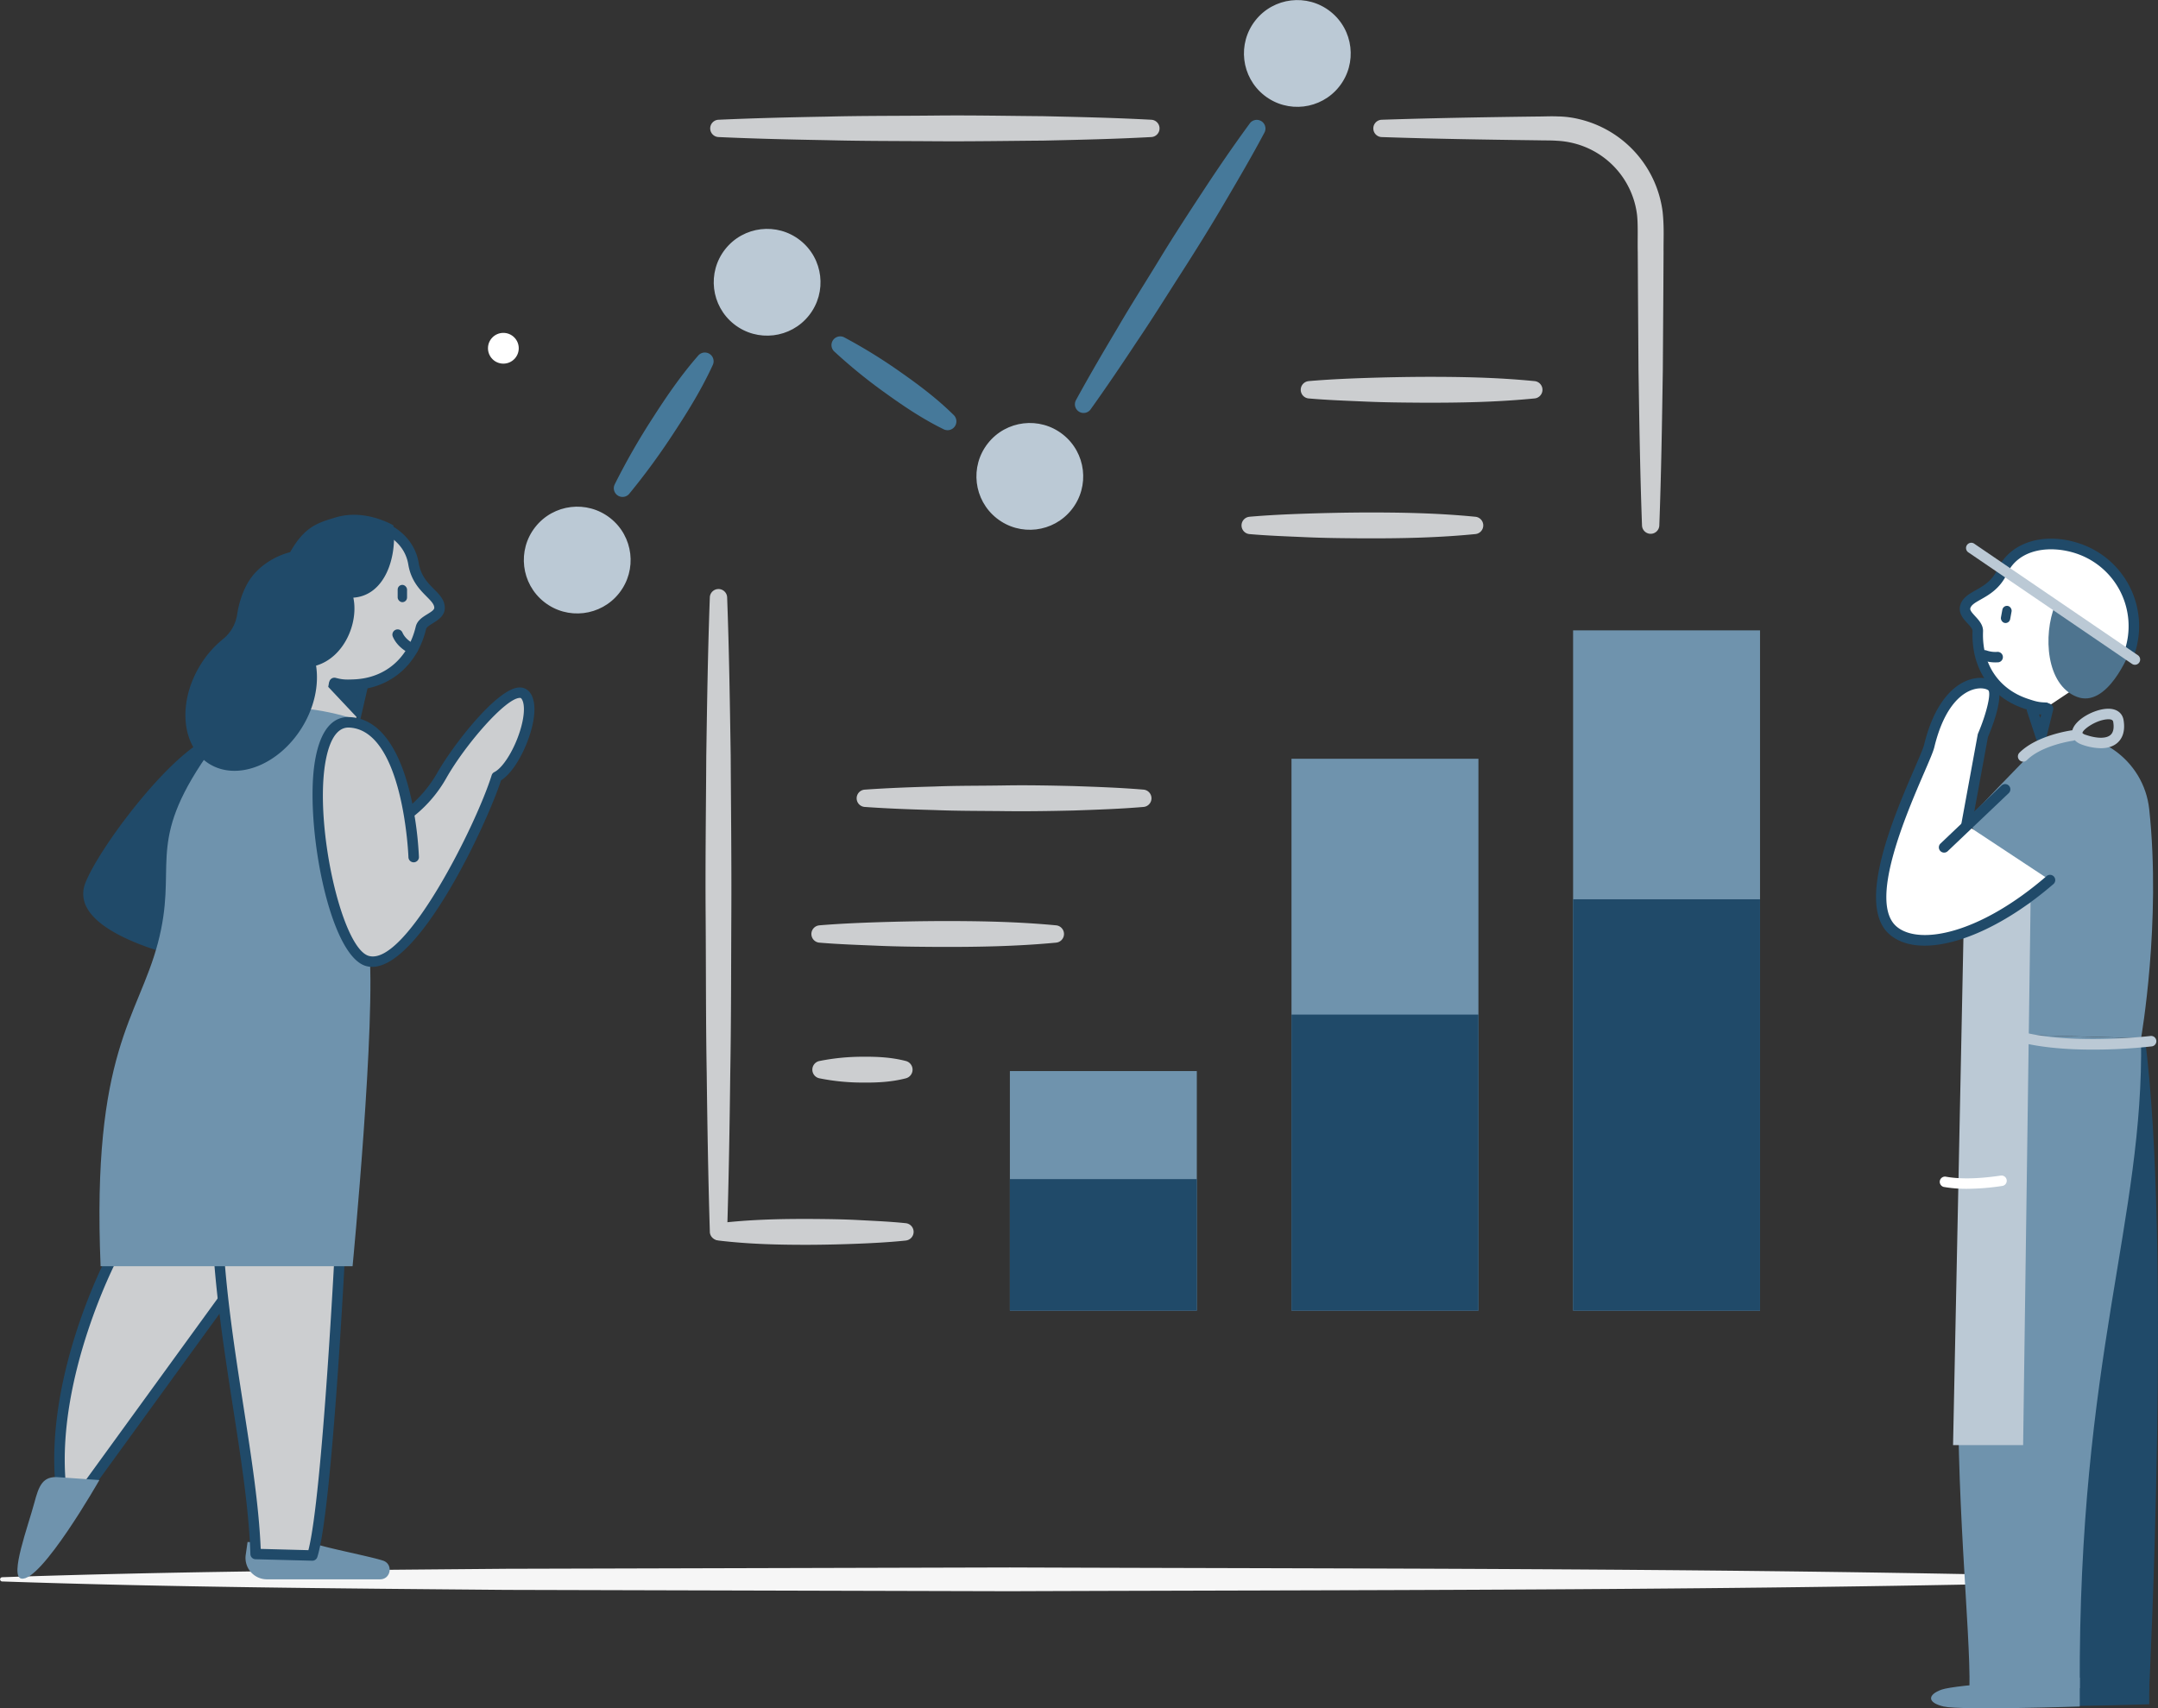 <svg id="statistics" xmlns="http://www.w3.org/2000/svg" viewBox="0 0 1467.42 1161.79"><rect x="0" y="0" width="1467.42" height="1161.79" fill="#333333" stroke="none"/><title>stats-Jpop</title><path d="M1810.29,2447.23c114.22-3.93,228.44-4.76,342.67-5.74l342.66-.9c228.44.86,456.88.37,685.33,5.22a2.85,2.85,0,0,1,0,5.71c-228.44,4.85-456.88,4.36-685.33,5.22l-342.66-.9c-114.22-1-228.44-1.81-342.67-5.74a1.43,1.43,0,0,1,0-2.85Z" transform="translate(-1808.91 -1374.56)" style="fill:#F6F6F6"/><circle cx="342.28" cy="236.85" r="10.46" style="fill:#fff"/><path d="M3200.19,1855.86c-5.53-.1-8.08-.86-13.6-2.71-22.72-7.6-33.68-27.23-32.8-49.31.25-6.26-10.59-10.46-8.43-16.9,2.79-8.33,17.59-7.76,25.09-23.77,8.41-18,30.65-22.55,51.46-15.58A55.66,55.66,0,0,1,3257,1818" transform="translate(-1808.91 -1374.56)" style="fill:#fff"/><path d="M3200.19,1859.43h-.07c-6.1-.12-9.06-1-14.65-2.89-23.08-7.72-36.24-27.47-35.24-52.84.06-1.43-1.72-3.37-3.45-5.24-2.79-3-6.62-7.2-4.8-12.65,1.64-4.9,5.89-7.29,10.39-9.83,5.19-2.93,11.08-6.25,14.85-14.32,8.62-18.39,31.6-25.56,55.82-17.46a59.23,59.23,0,0,1,37.38,75,3.57,3.57,0,1,1-6.77-2.26,52.09,52.09,0,0,0-32.86-65.93c-16.94-5.69-38.91-3.78-47.1,13.71-4.75,10.14-12.3,14.39-17.82,17.51-3.94,2.22-6.4,3.69-7.12,5.87-.46,1.37.93,3,3.27,5.55,2.58,2.81,5.51,6,5.34,10.36-.88,22,10.47,39.13,30.36,45.78,5.39,1.8,7.51,2.43,12.53,2.53a3.57,3.57,0,0,1-.07,7.13Z" transform="translate(-1808.91 -1374.56)" style="fill:#204A69"/><path d="M3206.25,1786.27c-8.11,20.28-6.08,54.07,14.87,62.18S3257,1818,3257,1818Z" transform="translate(-1808.91 -1374.56)" style="fill:#4e748f"/><path d="M3264.82,2080.61c18.25,140.92,2.92,442,2.92,442h-68.93l-6.08-252.44" transform="translate(-1808.91 -1374.56)" style="fill:#204A69"/><path d="M3270.23,2525.26h-74l-6.15-255,5.24-.13,6,249.89h63.88c1.41-29.24,14.12-306.75-3-439.08l5.2-.67c18.07,139.55,3.09,439.49,2.94,442.5Z" transform="translate(-1808.91 -1374.56)" style="fill:#204A69"/><path d="M3267.75,2515.55c-21,.68-84.47,4.73-93.94,8.11s-10.14,4.72,1.35,7.43,92.58,0,92.58,0Z" transform="translate(-1808.91 -1374.56)" style="fill:#204A69"/><path d="M3204.73,2534.9c-14.12,0-26.12-.31-30.17-1.27-7.3-1.71-10.39-2.91-10.55-5.88s3.25-4.54,8.91-6.56c10.17-3.63,75.77-7.65,94.74-8.26l2.7-.08v20.78l-2.53.08C3265.66,2533.78,3231.43,2534.9,3204.73,2534.9Zm-33.35-7.52c1,.31,2.43.69,4.38,1.15,8.58,2,60.78.93,89.37,0v-10.28c-24.46.94-82.11,4.89-90.44,7.86C3173.28,2526.63,3172.2,2527,3171.38,2527.39Z" transform="translate(-1808.91 -1374.56)" style="fill:#204A69"/><path d="M3152.17,2077.57s-7.54,106.8-11.15,217c-3,92.11,8,189.33,7.1,228.11h75c-1-225.07,43.71-318.34,41.68-442" transform="translate(-1808.91 -1374.56)" style="fill:#6F93AD"/><path d="M3270.37,1925c8.24,77.18-5.55,155.59-5.55,155.59l-113.66-3,1.69-69.62,26.36-14.19-32.1-62.18,21.29-22.3,32.32-33.38C3233.95,1868.15,3266.75,1891.09,3270.37,1925Z" transform="translate(-1808.91 -1374.56)" style="fill:#6F93AD"/><polygon points="1380.78 613.8 1375.71 982.83 1328.06 982.83 1335.15 636.1 1380.78 613.8" style="fill:#BBC9D5"/><path d="M3202.87,1973.15c-44.61,38.53-88.2,49.68-106.45,34.46-27.25-22.73,21.12-112.57,24.33-125.71,11.15-45.62,36.5-45.61,42.58-40.54s-6.08,33.45-6.08,33.45l-11.15,60.84" transform="translate(-1808.91 -1374.56)" style="fill:#fff"/><path d="M3117.62,2017.71c-9.48,0-17.52-2.39-23.49-7.36-23.7-19.77,2.59-80.65,16.71-113.35,3.14-7.27,5.85-13.54,6.44-15.95,7.88-32.25,22.63-41.54,30.71-44.2,7.69-2.54,14.37-.94,17.62,1.77,7.23,6-.9,27.75-4.93,37.23l-11.08,60.44a3.65,3.65,0,0,1-4.15,2.87,3.57,3.57,0,0,1-2.87-4.15l11.15-60.84a3.6,3.6,0,0,1,.23-.77c5.6-13.06,9-27,7.05-29.33-1.32-1.09-5.43-2.22-10.79-.44-6.68,2.2-19,10.21-26,39.12-.72,3-3.28,8.89-6.81,17.08-12.44,28.78-38.31,88.69-18.69,105,15.3,12.74,56.18,5,101.83-34.43a3.57,3.57,0,1,1,4.67,5.41C3174.15,2002.65,3141.41,2017.71,3117.62,2017.71Z" transform="translate(-1808.91 -1374.56)" style="fill:#204A69"/><path d="M3130.88,1954.42a3.57,3.57,0,0,1-2.46-6.15l41.57-39.55a3.57,3.57,0,0,1,4.92,5.17l-41.57,39.55A3.56,3.56,0,0,1,3130.88,1954.42Z" transform="translate(-1808.91 -1374.56)" style="fill:#204A69"/><path d="M3223.14,2515.55c-21,.68-84.47,4.73-93.94,8.11s-10.14,8.78,1.35,11.49,92.58,0,92.58,0Z" transform="translate(-1808.91 -1374.56)" style="fill:#6F93AD"/><path d="M3196.79,1879.38a3.56,3.56,0,0,1-3.39-2.45l-6.13-18.6a3.56,3.56,0,0,1,3.17-4.68l10.85-.65a3.41,3.41,0,0,1,3,1.28,3.57,3.57,0,0,1,.72,3.14l-4.72,19.25a3.56,3.56,0,0,1-3.32,2.72Zm-1.3-18.88.79,2.4.61-2.48Z" transform="translate(-1808.91 -1374.56)" style="fill:#204A69"/><path d="M3232,2088.41c-21,0-45.73-2-63-9.6a3.57,3.57,0,0,1,2.88-6.52c33.17,14.63,98.86,6.9,99.51,6.82a3.57,3.57,0,0,1,.86,7.08A365.43,365.43,0,0,1,3232,2088.41Z" transform="translate(-1808.91 -1374.56)" style="fill:#BBC9D5"/><path d="M3146.4,2183.07a88.8,88.8,0,0,1-15.83-1.29,3.57,3.57,0,0,1,1.28-7c9.75,1.78,22.38,1.55,37.57-.71a3.56,3.56,0,0,1,1,7.05A164.31,164.31,0,0,1,3146.4,2183.07Z" transform="translate(-1808.91 -1374.56)" style="fill:#fff"/><path d="M3237.44,1883.42a39.43,39.43,0,0,1-12.49-2.33h0c-7.3-2.48-7.35-7.25-7-9.2,1.27-7.73,15.16-15.31,24.6-15.32h0c5.69,0,9.55,2.86,10.36,7.68,1.45,8.65-1.55,13.28-4.33,15.64S3242,1883.42,3237.44,1883.42Zm-12.49-10.31a5,5,0,0,0,2.29,1.23h0c7.54,2.57,13.79,2.61,16.71.13,2-1.69,2.64-4.73,1.92-9-.09-.52-.38-2.12-4.62-1.66-7.74.81-16.38,7.12-16.3,9.33Z" transform="translate(-1808.91 -1374.56)" style="fill:#BBC9D5"/><path d="M3184.62,1892.57a3.57,3.57,0,0,1-2.52-6.09c11.86-11.87,34.54-15.08,35.5-15.21a3.57,3.57,0,0,1,1,7.06c-.22,0-21.27,3-31.42,13.19A3.56,3.56,0,0,1,3184.62,1892.57Z" transform="translate(-1808.91 -1374.56)" style="fill:#BBC9D5"/><path d="M3260.65,1826.68a3.55,3.55,0,0,1-2-.62l-111.51-76a3.57,3.57,0,0,1,4-5.89l111.51,76a3.57,3.57,0,0,1-2,6.51Z" transform="translate(-1808.91 -1374.56)" style="fill:#BBC9D5"/><path d="M3165.72,1825.06a26,26,0,0,1-8.74-1.53,3.57,3.57,0,0,1,2.62-6.63,18.42,18.42,0,0,0,7.5,1,3.57,3.57,0,0,1,.61,7.11C3167,1825,3166.36,1825.06,3165.72,1825.06Z" transform="translate(-1808.91 -1374.56)" style="fill:#204A69"/><rect x="3170.08" y="1786.4" width="6.38" height="11.77" rx="3.19" ry="3.19" transform="translate(4161.02 2754.53) rotate(-169.58)" style="fill:#204A69"/><path d="M2424.88,2218.25c-10.61,1.1-21.23,1.69-31.85,2.12s-21.23.69-31.85.77c-21.23.09-42.46-.35-63.69-2.9a5.93,5.93,0,0,1,0-11.77c21.23-2.54,42.46-3,63.69-2.9,10.61.08,21.23.2,31.85.77s21.23,1,31.85,2.12a5.92,5.92,0,0,1,0,11.77Z" transform="translate(-1808.91 -1374.56)" style="fill:#CCCED0"/><path d="M2748.44,1456c35.39-1.17,70.77-1.75,106.16-2.2,4.56,0,8.55-.26,13.57-.06a65.86,65.86,0,0,1,14.79,1.91,74.5,74.5,0,0,1,56.52,62.93c1.12,10.5.54,18.55.63,27.59l-.14,26.54-.35,53.08c-.53,35.39-1.07,70.78-2.39,106.16a5.89,5.89,0,0,1-11.77,0c-1.31-35.39-1.85-70.78-2.39-106.16l-.35-53.08-.15-26.54c-.2-8.63.28-18.34-.48-25.44a57.39,57.39,0,0,0-43.09-48.75,57.89,57.89,0,0,0-11.44-1.69c-3.81-.3-8.68-.19-13-.31-35.39-.45-70.77-1-106.16-2.2a5.89,5.89,0,0,1,0-11.77Z" transform="translate(-1808.91 -1374.56)" style="fill:#CCCED0"/><path d="M2297.49,1456c24.52-1.1,49-1.69,73.56-2.12,24.52-.64,49-.46,73.57-.73s49,.24,73.56.43c24.52.55,49,1.08,73.56,2.42a5.89,5.89,0,0,1,0,11.77c-24.52,1.34-49,1.87-73.56,2.42-24.52.19-49,.61-73.56.43s-49-.09-73.57-.73c-24.52-.43-49-1-73.56-2.12a5.89,5.89,0,0,1,0-11.77Z" transform="translate(-1808.91 -1374.56)" style="fill:#CCCED0"/><path d="M2291.6,2212.37c-1.1-36-1.7-71.93-2.13-107.89-.64-36-.46-71.93-.73-107.89s.24-71.93.43-107.89c.55-36,1.08-71.93,2.42-107.89a5.89,5.89,0,0,1,11.77,0c1.34,36,1.87,71.93,2.42,107.89.19,36,.61,71.93.43,107.89s-.09,71.93-.73,107.89c-.43,36-1,71.93-2.13,107.89a5.89,5.89,0,0,1-11.77,0Z" transform="translate(-1808.91 -1374.56)" style="fill:#CCCED0"/><path d="M2698.77,1633.75c12.8-1.1,25.6-1.69,38.41-2.12s25.61-.69,38.41-.77c25.6-.09,51.21.35,76.82,2.9a5.91,5.91,0,0,1,0,11.77c-25.6,2.54-51.21,3-76.82,2.9-12.8-.09-25.61-.2-38.41-.77s-25.6-1-38.41-2.12a5.91,5.91,0,0,1,0-11.77Z" transform="translate(-1808.91 -1374.56)" style="fill:#CCCED0"/><path d="M2658.51,1726c12.81-1.1,25.61-1.7,38.41-2.12s25.6-.69,38.41-.77c25.6-.09,51.21.36,76.82,2.9a5.91,5.91,0,0,1,0,11.77c-25.61,2.54-51.21,3-76.82,2.9-12.81-.09-25.61-.2-38.41-.77s-25.6-1-38.41-2.12a5.91,5.91,0,0,1,0-11.77Z" transform="translate(-1808.91 -1374.56)" style="fill:#CCCED0"/><path d="M2396.91,1911.59c15.8-1.1,31.6-1.69,47.41-2.12,15.8-.64,31.6-.46,47.4-.73s31.6.05,47.41.43c15.8.55,31.6,1.08,47.41,2.42a5.91,5.91,0,0,1,0,11.77c-15.8,1.34-31.6,1.87-47.41,2.42-15.8.38-31.6.62-47.41.43s-31.6-.09-47.4-.73c-15.8-.43-31.6-1-47.41-2.12a5.9,5.9,0,0,1,0-11.77Z" transform="translate(-1808.91 -1374.56)" style="fill:#CCCED0"/><path d="M2366.13,2003.87c13.41-1.1,26.82-1.69,40.23-2.12s26.82-.69,40.23-.77c26.82-.09,53.64.35,80.46,2.9a5.91,5.91,0,0,1,0,11.77c-26.82,2.54-53.64,3-80.46,2.9-13.41-.09-26.82-.2-40.23-.77s-26.82-1-40.23-2.12a5.9,5.9,0,0,1,0-11.77Z" transform="translate(-1808.91 -1374.56)" style="fill:#CCCED0"/><path d="M2366.13,2096.15a149.52,149.52,0,0,1,29.38-2.9c9.79-.09,19.58.35,29.38,2.9a6.08,6.08,0,0,1,0,11.77c-9.79,2.54-19.58,3-29.38,2.9a149.52,149.52,0,0,1-29.38-2.9,6,6,0,0,1,0-11.77Z" transform="translate(-1808.91 -1374.56)" style="fill:#CCCED0"/><rect x="686.71" y="728.44" width="127.12" height="162.91" style="fill:#6F93AD"/><rect x="878.2" y="516.03" width="127.12" height="375.32" style="fill:#6F93AD"/><rect x="1069.69" y="428.71" width="127.12" height="462.64" style="fill:#6F93AD"/><rect x="686.71" y="801.91" width="127.12" height="89.43" style="fill:#204A69"/><rect x="878.2" y="690.02" width="127.12" height="201.32" style="fill:#204A69"/><rect x="1069.69" y="611.61" width="127.12" height="279.74" style="fill:#204A69"/><path d="M2540.74,1646.35c8.89-16.22,18.2-32.17,27.66-48,9.27-16,19.25-31.52,28.84-47.3s19.68-31.24,29.82-46.68,20.56-30.7,31.51-45.62a5.9,5.9,0,0,1,10,6.26c-8.69,16.35-18.06,32.27-27.41,48.2s-19.11,31.6-29.09,47.14-19.71,31.23-30.07,46.52c-10.18,15.41-20.51,30.73-31.26,45.78a5.89,5.89,0,0,1-10-6.26Z" transform="translate(-1808.91 -1374.56)" style="fill:#46799A"/><path d="M2383,1604a359.32,359.32,0,0,1,39,24.15c12.49,8.76,24.66,18,35.62,28.87a6,6,0,0,1-6.82,9.59c-13.9-6.77-26.59-15.23-39-24.15a359.23,359.23,0,0,1-35.62-28.87A5.94,5.94,0,0,1,2383,1604Z" transform="translate(-1808.91 -1374.56)" style="fill:#46799A"/><path d="M2226.9,1704a466.82,466.82,0,0,1,26-45.41c9.39-14.66,19.23-29,30.84-42.26a5.95,5.95,0,0,1,9.88,6.4c-7.34,16-16.43,30.85-26,45.41a467.5,467.5,0,0,1-30.84,42.26,5.93,5.93,0,0,1-9.88-6.4Z" transform="translate(-1808.91 -1374.56)" style="fill:#46799A"/><circle cx="882.15" cy="41.15" r="24.69" style="fill:#BBC9D5"/><circle cx="2691.06" cy="1410.87" r="36.31" transform="translate(-1891.39 1277.2) rotate(-51.77)" style="fill:#BBC9D5"/><circle cx="2509.16" cy="1698.49" r="36.31" transform="translate(-2186.67 1243.96) rotate(-51.77)" style="fill:#BBC9D5"/><circle cx="2330.53" cy="1566.48" r="36.31" transform="translate(-2151.06 1053.31) rotate(-51.77)" style="fill:#BBC9D5"/><circle cx="2201.41" cy="1755.4" r="36.31" transform="translate(-2348.69 1023.9) rotate(-51.77)" style="fill:#BBC9D5"/><path d="M2023.22,2424.52c8.94,3.09,37.52,8.59,46.15,11.42,7.06,2.32,5.38,12.72-2,12.72h-76.9A14.56,14.56,0,0,1,1976,2432l1.25-8.72Z" transform="translate(-1808.91 -1374.56)" style="fill:#6F93AD"/><polygon points="197 517.05 240.27 517.05 247.41 418.79 197 418.79 197 517.05" style="fill:#CCCED0"/><path d="M1960.79,1877.85c-21.63-2.7-79.75,70.29-90.57,98.68s59.48,44.61,59.48,44.61" transform="translate(-1808.91 -1374.56)" style="fill:#204A69"/><path d="M1929.7,2024.7a3.53,3.53,0,0,1-.8-.09c-2-.47-49.68-11.68-60.91-32.72a19.33,19.33,0,0,1-1.1-16.63c10-26.2,69.35-104.25,94.34-101a3.57,3.57,0,0,1,3.1,4,3.67,3.67,0,0,1-4,3.1c-18.28-2.3-75.79,67.51-86.81,96.41a12.35,12.35,0,0,0,.74,10.74c8.06,15.11,43.31,26.15,56.21,29.12a3.57,3.57,0,0,1-.8,7Z" transform="translate(-1808.91 -1374.56)" style="fill:#204A69"/><path d="M1885,2230.24s-40.94,78-35,151.84l6.76,19.61L1986,2223.56" transform="translate(-1808.91 -1374.56)" style="fill:#CCCED0"/><path d="M1856.7,2405.25a3.3,3.3,0,0,1-.52,0,3.57,3.57,0,0,1-2.85-2.36l-6.76-19.61a3.45,3.45,0,0,1-.18-.88c-5.92-74,33.74-150.56,35.44-153.78a3.57,3.57,0,1,1,6.31,3.32c-.4.77-40.22,77.68-34.68,149.45l4.38,12.69,125.28-172.57a3.57,3.57,0,0,1,5.77,4.19l-129.3,178.12A3.56,3.56,0,0,1,1856.7,2405.25Z" transform="translate(-1808.91 -1374.56)" style="fill:#204A69"/><path d="M2040.54,2216.49s-9.12,184.52-19.26,215.95l-38.53-1c-2-64.89-24.33-148-26.36-231.15" transform="translate(-1808.91 -1374.56)" style="fill:#CCCED0"/><path d="M2021.28,2436h-.1l-38.53-1a3.57,3.57,0,0,1-3.47-3.46c-.93-29.79-6.19-63.63-11.77-99.47-6.63-42.66-13.5-86.78-14.59-131.71a3.57,3.57,0,0,1,3.48-3.65,3.73,3.73,0,0,1,3.65,3.48c1.08,44.46,7.91,88.34,14.51,130.78,5.4,34.73,10.51,67.6,11.73,97l32.43.86c9.59-37,18.28-210.7,18.37-212.49a3.62,3.62,0,0,1,3.73-3.39,3.56,3.56,0,0,1,3.39,3.73c-.37,7.55-9.27,185.36-19.43,216.87A3.56,3.56,0,0,1,2021.28,2436Z" transform="translate(-1808.91 -1374.56)" style="fill:#204A69"/><path d="M2055.93,1840.79c-9.35,2.26-19.79-.81-19.79-.81-.61,0-.91.65-.44,1l16.32,17.34,4.31-18.57" transform="translate(-1808.91 -1374.56)" style="fill:#204A69"/><path d="M2053.74,1864.71l-21.63-23,.43-2.39a3.63,3.63,0,0,1,3.73-2.48l.74.12c.1,0,9.8,2.79,18.17.77l.45,1.83,3.73.86Zm-10.51-20.25,7.06,7.47,1.7-7.35A45.31,45.31,0,0,1,2043.23,1844.46Z" transform="translate(-1808.91 -1374.56)" style="fill:#204A69"/><path d="M2044.8,1728.93c21.92-1.05,42.08,9.4,45.3,29,2.87,17.44,17.27,20.91,17.7,29.68.33,6.78-11.24,7.88-12.7,14-5.14,21.5-21,37.41-44.95,38.56-5.81.28-8.48.32-13.82-1.09" transform="translate(-1808.91 -1374.56)" style="fill:#CCCED0"/><path d="M2045.28,1843.84a35.7,35.7,0,0,1-9.87-1.36,3.56,3.56,0,0,1-2.54-4.35,3.53,3.53,0,0,1,4.35-2.54c4.88,1.28,7.09,1.25,12.74,1,21-1,36.52-14.4,41.65-35.83,1-4.26,4.7-6.52,7.94-8.52,2.95-1.82,4.74-3,4.67-4.45-.11-2.3-2.08-4.38-5.27-7.59-4.46-4.49-10.57-10.63-12.39-21.68-3.14-19.08-23.79-26.87-41.61-26a3.41,3.41,0,0,1-3.73-3.39,3.56,3.56,0,0,1,3.39-3.73c25.51-1.2,45.7,11.91,49,32,1.45,8.79,6.21,13.58,10.41,17.81,3.64,3.66,7.09,7.13,7.33,12.28.28,5.74-4.53,8.7-8,10.87-2.17,1.34-4.41,2.72-4.74,4.1-5.82,24.32-24.3,40.14-48.24,41.29C2048.41,1843.77,2046.8,1843.84,2045.28,1843.84Z" transform="translate(-1808.91 -1374.56)" style="fill:#204A69"/><path d="M2089.61,1819.54a3.52,3.52,0,0,1-1.32-.26c-.36-.14-8.77-3.58-12.26-11.7a3.56,3.56,0,1,1,6.55-2.81c2.31,5.36,8.3,7.88,8.37,7.9a3.57,3.57,0,0,1-1.34,6.88Z" transform="translate(-1808.91 -1374.56)" style="fill:#204A69"/><rect x="270.41" y="397.77" width="6.38" height="11.77" rx="3.19" ry="3.19" style="fill:#204A69"/><path d="M2053.72,1864.67c-59.65-18.92-85.24-5.17-108,29.4-37,56.27-15.88,70.29-29.4,121.66s-45.12,73.53-39,220h171.34s16.22-168.83,11.15-218" transform="translate(-1808.91 -1374.56)" style="fill:#6F93AD"/><path d="M1876.49,2381.14s-39.78,69.88-53.14,67c-8-1.75,4.7-35.73,8.94-51.66,3-11.1,5.42-18.39,16.85-17.24Z" transform="translate(-1808.91 -1374.56)" style="fill:#6F93AD"/><path d="M2088.53,1926.51a85,85,0,0,0,20.82-24.57c13.7-24.11,48.3-65.4,56.91-54.51s-6.62,48.93-19.6,55.42c-9.46,30.41-58.46,133.43-87.86,125.27s-52.72-164.34-12.17-162.3,43.59,91.77,43.59,91.77" transform="translate(-1808.91 -1374.56)" style="fill:#CCCED0"/><path d="M2062,2032.12a15.34,15.34,0,0,1-4.17-.56c-25.25-7-41.64-96.91-34.85-138.8,4.21-26,15.1-31,23.82-30.5,25.43,1.28,37.15,32.56,42.51,58.94a85.86,85.86,0,0,0,16.92-21c10.85-19.1,40.24-56.92,55.37-58.08a8.68,8.68,0,0,1,7.43,3.11c4.49,5.66,3.57,15.25,2,22.3-3.11,14-12,31.83-21.42,37.75C2140,1934.77,2094.68,2032.11,2062,2032.12Zm-16.12-162.76c-9.8,0-14,13.27-15.86,24.53-7.1,43.83,11.51,125.73,29.72,130.79,24.95,7,73.07-89.37,83.5-122.89a3.57,3.57,0,0,1,1.81-2.13c6.91-3.46,15.8-19.21,19-33.7,1.69-7.59,1.46-13.69-.62-16.32-.18-.22-.39-.49-1.3-.43-9.91.76-36.84,31.84-49.71,54.49a88.71,88.71,0,0,1-21.64,25.56,238,238,0,0,1,3,28.21,3.57,3.57,0,0,1-7.13.24c0-.86-3.38-86.48-40.2-88.33Z" transform="translate(-1808.91 -1374.56)" style="fill:#204A69"/><path d="M1951.26,1894.1c19.06,11.76,47.25.67,63-24.79,8.56-13.87,11.61-29.12,9.57-42.05,19.12-5.59,29-29.08,25.35-46.23,21.07-1.42,29.92-26.68,27.22-49.17,0,0-18.92-11.49-39.2-5.41-12.32,3.7-21.17,6.25-31,23.64-10.79,2.77-21.14,9.52-27.15,18.26-4.34,6.31-7.53,15.15-8.91,24.27a26.45,26.45,0,0,1-9.66,16.63,69,69,0,0,0-15.26,17.45C1929.49,1852.16,1932.2,1882.34,1951.26,1894.1Z" transform="translate(-1808.91 -1374.56)" style="fill:#204A69"/></svg>
